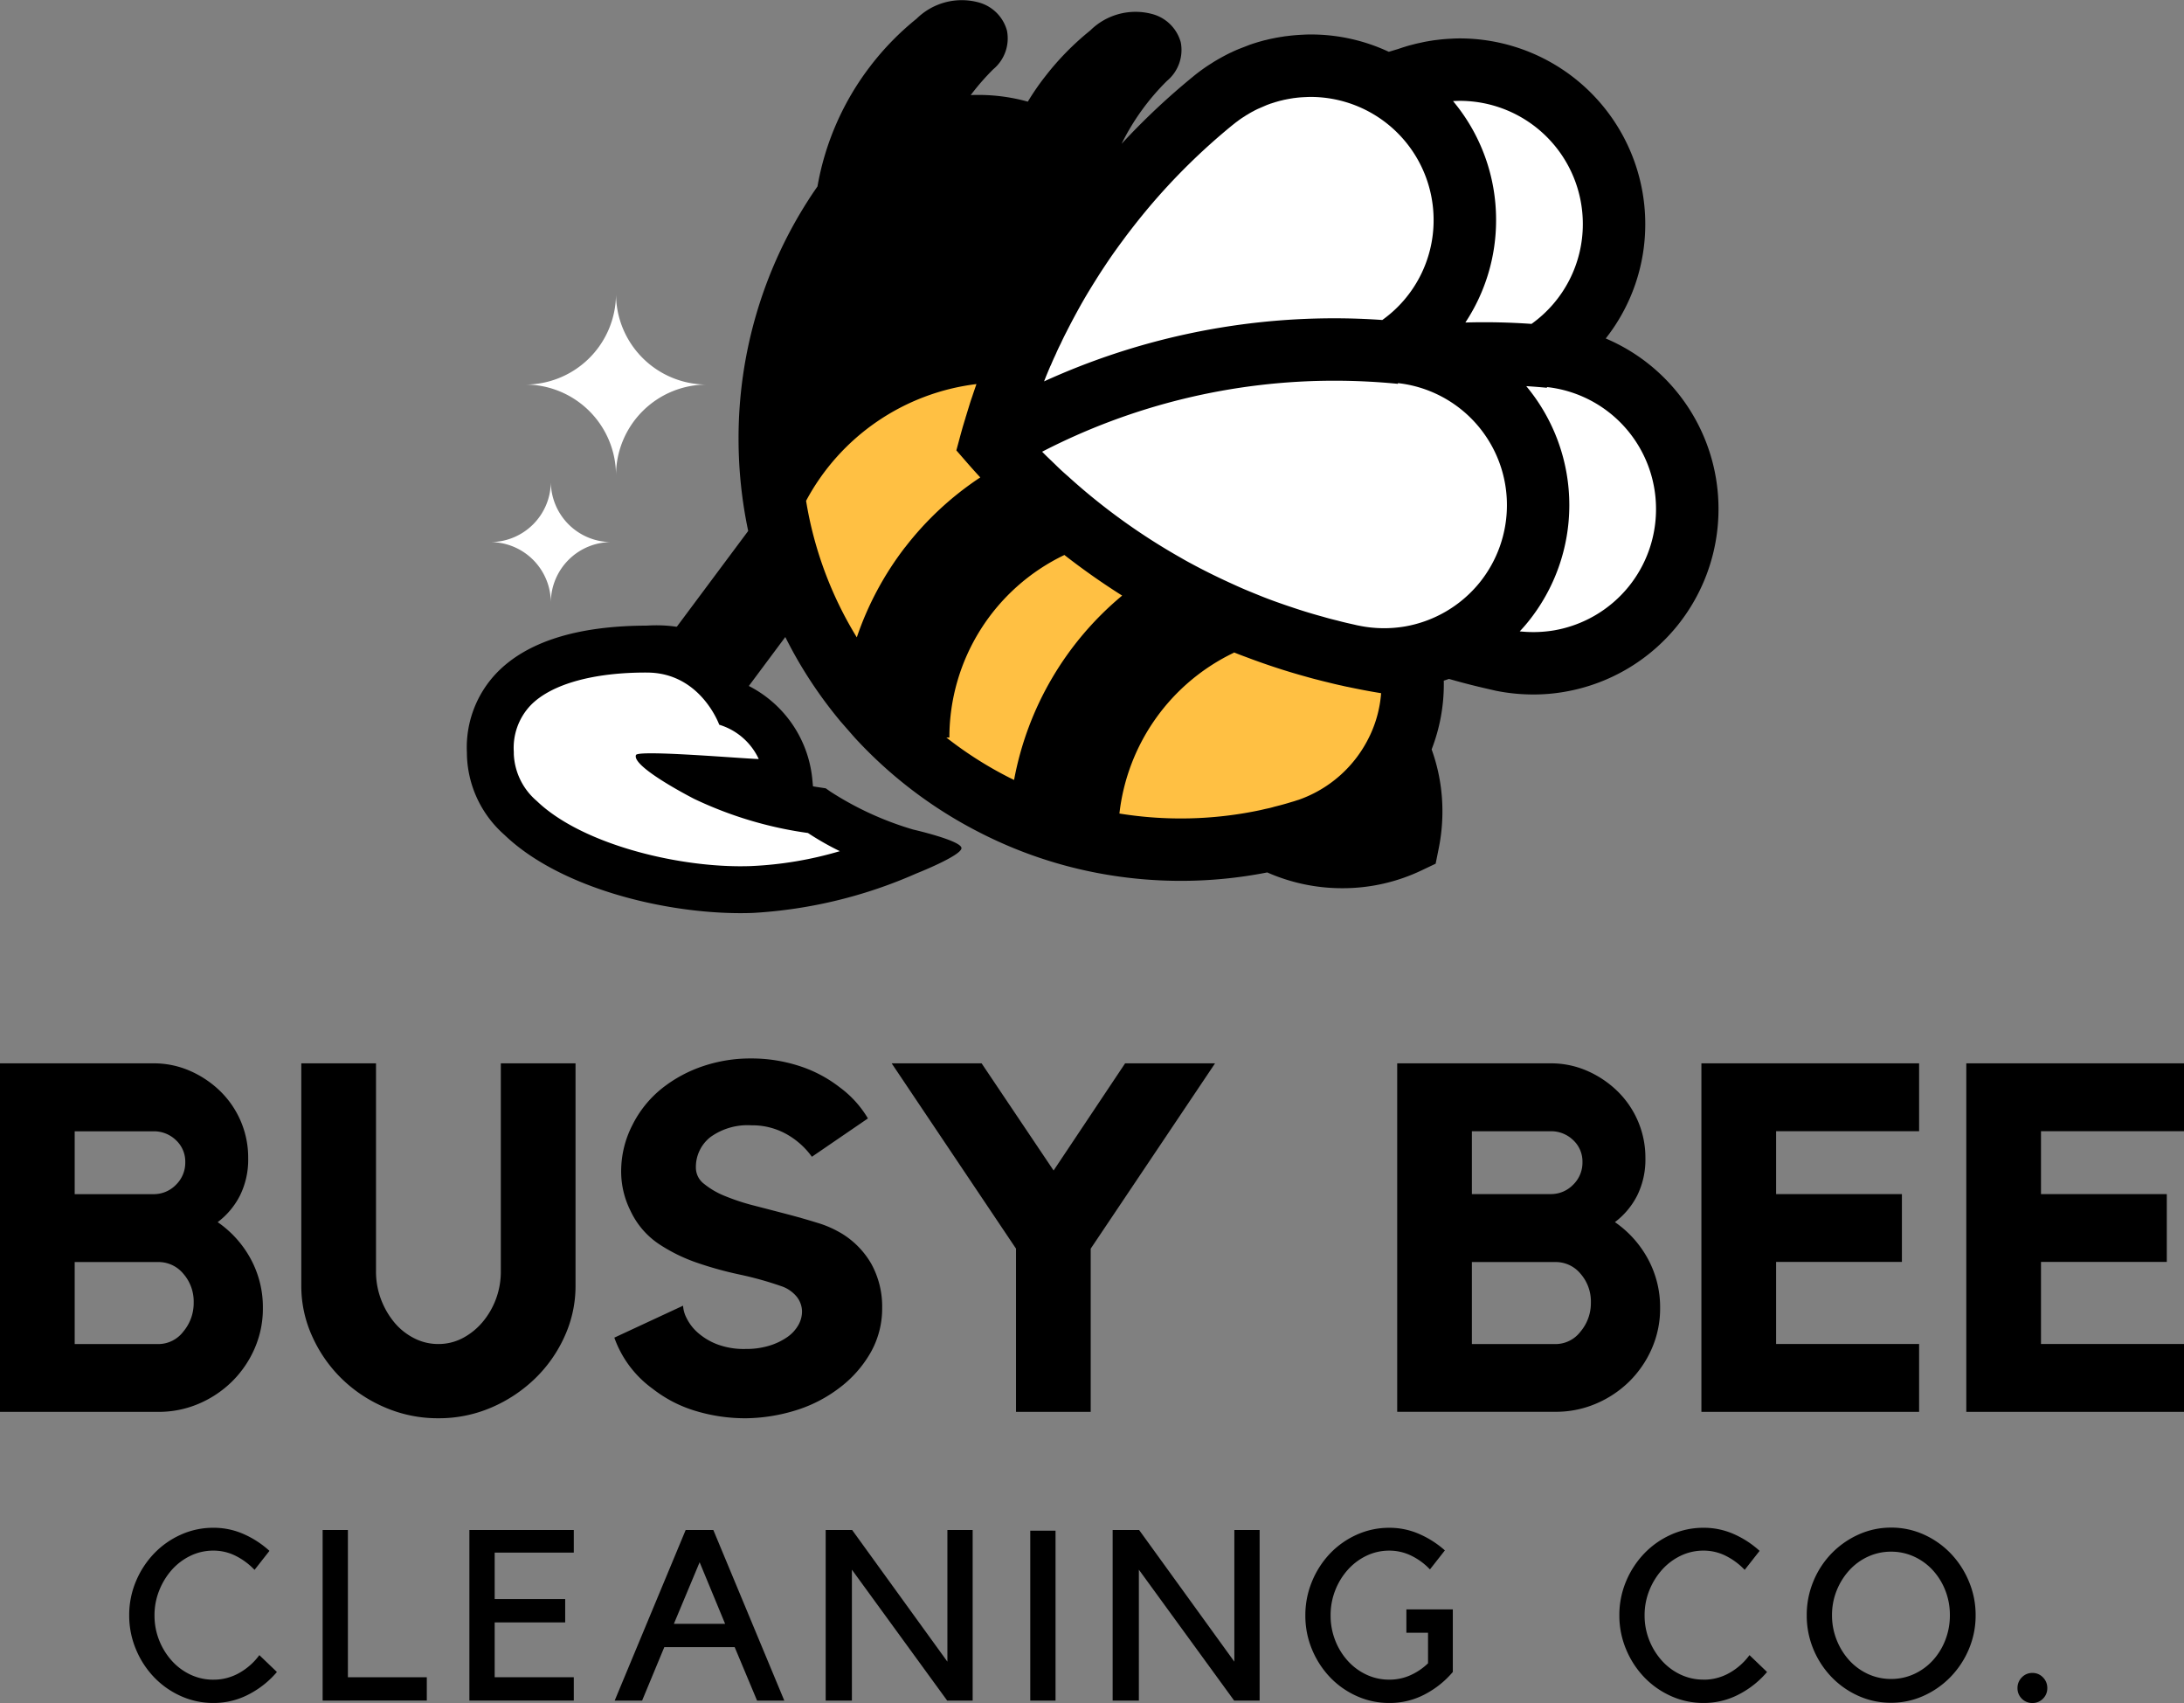 <svg xmlns="http://www.w3.org/2000/svg" width="168.392" height="131.279" viewBox="0 0 168.392 131.279">
  <rect x="0" y="0" width="168.392" height="131.279" fill="#808080" stroke="none"/>
  <g id="Group_68" data-name="Group 68" transform="translate(-1023.07 -3155.731)">
    <g id="Group_67" data-name="Group 67" transform="translate(1023.07 3237.321)">
      <path id="Path_1" data-name="Path 1" d="M138.879-40.1a2.424,2.424,0,0,0,1.932-.961,3.405,3.405,0,0,0,.8-2.241,3.243,3.243,0,0,0-.8-2.222,2.479,2.479,0,0,0-1.932-.9h-6.442V-40.1Zm-6.442-11.557H138.5a2.377,2.377,0,0,0,1.743-.72,2.377,2.377,0,0,0,.72-1.744,2.254,2.254,0,0,0-.72-1.7,2.442,2.442,0,0,0-1.743-.681h-6.063Zm11.027,2.16A8.16,8.16,0,0,1,146-46.679a7.786,7.786,0,0,1,.947,3.808,7.66,7.66,0,0,1-.644,3.127,8.137,8.137,0,0,1-1.743,2.538A8.238,8.238,0,0,1,142-35.5a7.843,7.843,0,0,1-3.126.626h-12.2V-61.741H138.5a6.94,6.94,0,0,1,2.842.587,7.823,7.823,0,0,1,2.331,1.573,7.172,7.172,0,0,1,1.573,2.311,7.139,7.139,0,0,1,.568,2.841,6.238,6.238,0,0,1-.625,2.861,5.924,5.924,0,0,1-1.724,2.066" transform="translate(-126.678 62.12)"/>
      <path id="Path_2" data-name="Path 2" d="M167.5-61.741h5.76v17.165a9.322,9.322,0,0,1-.835,3.865,10.506,10.506,0,0,1-2.278,3.259,11.124,11.124,0,0,1-3.359,2.236,10.223,10.223,0,0,1-4.119.834,10.269,10.269,0,0,1-4.1-.834,10.828,10.828,0,0,1-3.359-2.236,10.652,10.652,0,0,1-2.259-3.259,9.308,9.308,0,0,1-.835-3.865V-61.741h5.76v16.029a6.043,6.043,0,0,0,.377,2.141,6.227,6.227,0,0,0,1.019,1.782,4.812,4.812,0,0,0,1.529,1.23,4.041,4.041,0,0,0,1.868.455,4,4,0,0,0,1.887-.455,5.11,5.11,0,0,0,1.529-1.23,5.97,5.97,0,0,0,1.038-1.782,6.043,6.043,0,0,0,.377-2.141Z" transform="translate(-128.885 62.12)"/>
      <path id="Path_3" data-name="Path 3" d="M195.936-48.742a6.574,6.574,0,0,1,2.425,2.425,6.82,6.82,0,0,1,.834,3.411,6.887,6.887,0,0,1-.871,3.392,8.981,8.981,0,0,1-2.463,2.784,10.742,10.742,0,0,1-3.278,1.687,13.547,13.547,0,0,1-3.883.626,13.266,13.266,0,0,1-3.9-.568,10.014,10.014,0,0,1-3.3-1.706,8.27,8.27,0,0,1-2.955-3.941l5.3-2.463a2.349,2.349,0,0,0,.266.947,3.616,3.616,0,0,0,.833,1.1,4.9,4.9,0,0,0,1.478.91,5.821,5.821,0,0,0,2.236.379,6.07,6.07,0,0,0,1.875-.265,4.914,4.914,0,0,0,1.365-.664,2.819,2.819,0,0,0,.833-.91,2.115,2.115,0,0,0,.285-1.041,1.862,1.862,0,0,0-.4-1.137,2.613,2.613,0,0,0-1.231-.835,26.6,26.6,0,0,0-3.2-.889,27.913,27.913,0,0,1-3.278-.91,12.878,12.878,0,0,1-2.956-1.459,6.277,6.277,0,0,1-2.159-2.538,6.757,6.757,0,0,1-.721-3.07A7.777,7.777,0,0,1,179.927-57a8.449,8.449,0,0,1,2.331-2.879,10.444,10.444,0,0,1,3.144-1.687,11.426,11.426,0,0,1,3.676-.587,11.958,11.958,0,0,1,3.695.569,10.111,10.111,0,0,1,3.164,1.667,8.045,8.045,0,0,1,2.16,2.387l-4.32,2.955a6.072,6.072,0,0,0-1.989-1.762A5.408,5.408,0,0,0,189.115-57a4.9,4.9,0,0,0-3.164.909,2.928,2.928,0,0,0-1.118,2.387,1.565,1.565,0,0,0,.625,1.214,6.171,6.171,0,0,0,1.63.947,16.716,16.716,0,0,0,2.255.738q1.251.323,2.482.645t2.33.663a8.049,8.049,0,0,1,1.782.758" transform="translate(-131.178 62.156)"/>
      <path id="Path_4" data-name="Path 4" d="M219.959-61.741h6.934l-9.587,14.286v12.581h-5.759V-47.456L201.96-61.741h6.934l5.551,8.261Z" transform="translate(-133.21 62.12)"/>
      <path id="Path_5" data-name="Path 5" d="M256.843-40.1a2.424,2.424,0,0,0,1.932-.961,3.405,3.405,0,0,0,.8-2.241,3.243,3.243,0,0,0-.8-2.222,2.479,2.479,0,0,0-1.932-.9H250.4V-40.1ZM250.4-51.662h6.063a2.377,2.377,0,0,0,1.743-.72,2.377,2.377,0,0,0,.72-1.744,2.254,2.254,0,0,0-.72-1.7,2.442,2.442,0,0,0-1.743-.681H250.4Zm11.027,2.16a8.169,8.169,0,0,1,2.539,2.823,7.786,7.786,0,0,1,.947,3.808,7.66,7.66,0,0,1-.644,3.127,8.137,8.137,0,0,1-1.743,2.538,8.238,8.238,0,0,1-2.558,1.7,7.843,7.843,0,0,1-3.126.626h-12.2V-61.741h11.823a6.94,6.94,0,0,1,2.842.587,7.823,7.823,0,0,1,2.331,1.573,7.172,7.172,0,0,1,1.573,2.311,7.139,7.139,0,0,1,.568,2.841,6.238,6.238,0,0,1-.625,2.861,5.934,5.934,0,0,1-1.724,2.066" transform="translate(-136.914 62.12)"/>
      <path id="Path_6" data-name="Path 6" d="M270.325-61.741h16.786v5.23H276.084v4.849h9.7v5.23h-9.7v6.327h11.027v5.23H270.325Z" transform="translate(-139.142 62.12)"/>
      <path id="Path_7" data-name="Path 7" d="M292.689-61.741h16.786v5.23H298.449v4.849h9.7v5.23h-9.7v6.327h11.026v5.23H292.689Z" transform="translate(-141.083 62.12)"/>
      <path id="Path_8" data-name="Path 8" d="M144.079-10.828a3.987,3.987,0,0,0,1.995-.519,4.908,4.908,0,0,0,1.548-1.373l1.354,1.3A7.132,7.132,0,0,1,146.815-9.7a5.792,5.792,0,0,1-2.736.668,6.047,6.047,0,0,1-2.522-.538,6.567,6.567,0,0,1-2.063-1.457,6.946,6.946,0,0,1-1.392-2.152,6.7,6.7,0,0,1-.515-2.606,6.67,6.67,0,0,1,.515-2.615,6.983,6.983,0,0,1,1.392-2.143,6.582,6.582,0,0,1,2.063-1.457,6.047,6.047,0,0,1,2.522-.537,5.7,5.7,0,0,1,2.346.491,7.329,7.329,0,0,1,1.976,1.289l-1.15,1.465a5.249,5.249,0,0,0-1.428-1.067,3.79,3.79,0,0,0-1.744-.417,4.024,4.024,0,0,0-1.772.4,4.594,4.594,0,0,0-1.437,1.085A5.362,5.362,0,0,0,139.9-17.7a5.1,5.1,0,0,0-.362,1.92,5.109,5.109,0,0,0,.362,1.921,5.226,5.226,0,0,0,.973,1.575,4.514,4.514,0,0,0,1.437,1.068,4.107,4.107,0,0,0,1.772.389" transform="translate(-127.625 58.718)"/>
      <path id="Path_9" data-name="Path 9" d="M153.918-9.2V-22.349h1.948V-11h6.084v1.8Z" transform="translate(-129.042 58.702)"/>
      <path id="Path_10" data-name="Path 10" d="M174.358-22.35v1.743h-6.1v3.581h5.436v1.8h-5.436V-11h6.1v1.8h-8.05V-22.35Z" transform="translate(-130.117 58.702)"/>
      <path id="Path_11" data-name="Path 11" d="M183.138-15.115h3.952l-1.966-4.749ZM180.69-9.2h-2.115l5.473-13.151h2.132L191.652-9.2h-2.1l-1.725-4.118H182.4Z" transform="translate(-131.181 58.702)"/>
      <path id="Path_12" data-name="Path 12" d="M207.722-22.35V-9.2h-1.966l-7.345-10.09V-9.2h-2.022V-22.35h2.04L205.774-12.2V-22.35Z" transform="translate(-132.727 58.702)"/>
      <path id="Path_13" data-name="Path 13" d="M213.662-9.192h1.948v-13.1h-1.948Z" transform="translate(-134.226 58.697)" fill-rule="evenodd"/>
      <path id="Path_14" data-name="Path 14" d="M231.95-22.35V-9.2h-1.966l-7.345-10.09V-9.2h-2.022V-22.35h2.04L230-12.2V-22.35Z" transform="translate(-134.829 58.702)"/>
      <path id="Path_15" data-name="Path 15" d="M244.677-16.244h3.58v4.823A7.162,7.162,0,0,1,246.105-9.7a5.783,5.783,0,0,1-2.745.668,6.041,6.041,0,0,1-2.523-.538,6.51,6.51,0,0,1-2.058-1.456,6.952,6.952,0,0,1-1.382-2.142,6.721,6.721,0,0,1-.51-2.615,6.745,6.745,0,0,1,.51-2.606,6.942,6.942,0,0,1,1.382-2.152,6.541,6.541,0,0,1,2.058-1.457,6.055,6.055,0,0,1,2.523-.538,5.673,5.673,0,0,1,2.319.483,7.439,7.439,0,0,1,1.966,1.26l-1.151,1.466a4.964,4.964,0,0,0-1.419-1.048,3.818,3.818,0,0,0-1.715-.4,4.018,4.018,0,0,0-1.772.4,4.587,4.587,0,0,0-1.437,1.086,5.216,5.216,0,0,0-.964,1.585,5.21,5.21,0,0,0-.353,1.921,5.2,5.2,0,0,0,.353,1.92,5.074,5.074,0,0,0,.964,1.576,4.5,4.5,0,0,0,1.437,1.068,4.1,4.1,0,0,0,1.772.389,3.915,3.915,0,0,0,1.632-.343,4.719,4.719,0,0,0,1.354-.918v-2.355h-1.669Z" transform="translate(-136.241 58.718)"/>
      <path id="Path_16" data-name="Path 16" d="M269.889-10.828a3.987,3.987,0,0,0,1.994-.519,4.909,4.909,0,0,0,1.548-1.373l1.354,1.3A7.133,7.133,0,0,1,272.625-9.7a5.792,5.792,0,0,1-2.736.668,6.048,6.048,0,0,1-2.522-.538,6.567,6.567,0,0,1-2.063-1.457,6.947,6.947,0,0,1-1.392-2.152,6.7,6.7,0,0,1-.515-2.606,6.671,6.671,0,0,1,.515-2.615,6.983,6.983,0,0,1,1.392-2.143,6.582,6.582,0,0,1,2.063-1.457,6.047,6.047,0,0,1,2.522-.537,5.7,5.7,0,0,1,2.346.491,7.329,7.329,0,0,1,1.976,1.289l-1.15,1.465a5.249,5.249,0,0,0-1.428-1.067,3.789,3.789,0,0,0-1.744-.417,4.024,4.024,0,0,0-1.772.4,4.594,4.594,0,0,0-1.437,1.085,5.363,5.363,0,0,0-.974,1.586,5.1,5.1,0,0,0-.362,1.92,5.109,5.109,0,0,0,.362,1.921,5.227,5.227,0,0,0,.974,1.575,4.514,4.514,0,0,0,1.437,1.068,4.107,4.107,0,0,0,1.772.389" transform="translate(-138.541 58.718)"/>
      <path id="Path_17" data-name="Path 17" d="M285.721-10.885a4.2,4.2,0,0,0,1.774-.38,4.487,4.487,0,0,0,1.441-1.047,4.99,4.99,0,0,0,.966-1.568,5.21,5.21,0,0,0,.353-1.921,5.134,5.134,0,0,0-.353-1.91,4.994,4.994,0,0,0-.966-1.558,4.474,4.474,0,0,0-1.441-1.047,4.2,4.2,0,0,0-1.774-.381,4.209,4.209,0,0,0-1.775.381,4.469,4.469,0,0,0-1.44,1.047,5.158,5.158,0,0,0-.976,1.558,5.031,5.031,0,0,0-.363,1.91,5.106,5.106,0,0,0,.363,1.921,5.152,5.152,0,0,0,.976,1.568,4.483,4.483,0,0,0,1.44,1.047,4.208,4.208,0,0,0,1.775.38m.009-11.667a6.047,6.047,0,0,1,2.522.537,6.648,6.648,0,0,1,2.068,1.457,6.975,6.975,0,0,1,1.4,2.152,6.645,6.645,0,0,1,.52,2.605,6.626,6.626,0,0,1-.52,2.615,6.929,6.929,0,0,1-1.41,2.142,6.732,6.732,0,0,1-2.078,1.457,6.051,6.051,0,0,1-2.522.538,6.048,6.048,0,0,1-2.522-.538,6.608,6.608,0,0,1-2.068-1.457,6.9,6.9,0,0,1-1.392-2.142,6.734,6.734,0,0,1-.51-2.615,6.753,6.753,0,0,1,.51-2.605,6.782,6.782,0,0,1,1.4-2.152,6.763,6.763,0,0,1,2.078-1.457,6.05,6.05,0,0,1,2.522-.537" transform="translate(-139.914 58.72)"/>
      <path id="Path_18" data-name="Path 18" d="M297.012-9.116a1.142,1.142,0,0,1,.333-.825,1.1,1.1,0,0,1,.816-.343,1.1,1.1,0,0,1,.816.343,1.143,1.143,0,0,1,.333.825,1.112,1.112,0,0,1-.333.816,1.111,1.111,0,0,1-.816.334,1.111,1.111,0,0,1-.816-.334,1.112,1.112,0,0,1-.333-.816" transform="translate(-141.458 57.655)"/>
    </g>
    <g id="Group_116" data-name="Group 116" transform="translate(1059.07 3244.767)">
      <path id="Path_40" data-name="Path 40" d="M36.115-57.27,28.076-45.787s2.3,20.834,17.553,24.607,25.1,6.562,30.021,1.149A19.489,19.489,0,0,0,80.57-32.007L57.113-39.389,45.957-49.724l2.3-11.812Z" transform="translate(-5.879 -5.759)" fill="#ffc043"/>
      <path id="Path_41" data-name="Path 41" d="M51.408-54.515S65.7-83,76.58-81.674l6.47,1.912,10-.735L98.639-72.7,96.286-60.938l6.765,7.648L102.757-43,96.58-38.143h-10l-9.853-.147L63.2-43.584Z" transform="translate(-10.765 -1.532)" fill="#fff"/>
      <path id="Path_42" data-name="Path 42" d="M90.3-43.8a9.49,9.49,0,0,1-5.739,3.357,9.708,9.708,0,0,1-2.645.076c.213-.225.414-.453.61-.693a14.313,14.313,0,0,0,3.212-9.026,14.315,14.315,0,0,0-3.319-9.183c.536.032,1.064.075,1.595.126l0-.056a9.448,9.448,0,0,1,8.409,9.417A9.478,9.478,0,0,1,90.3-43.8m-11.5-.3a9.507,9.507,0,0,1-5.744,3.357,9.619,9.619,0,0,1-3.528-.062c-.094-.019-.2-.037-.315-.069-.447-.1-.9-.2-1.342-.321-.365-.088-.737-.182-1.1-.291q-1.22-.33-2.419-.737c-.4-.131-.8-.271-1.2-.414s-.793-.29-1.184-.448-.78-.315-1.172-.479c-.435-.182-.869-.383-1.3-.579-.976-.448-1.933-.921-2.873-1.429-.3-.157-.591-.322-.882-.492A48.5,48.5,0,0,1,48.245-51.3c-.39-.334-.776-.669-1.153-1.015q-.538-.461-1.059-.982c-.025-.019-.044-.045-.068-.062-.189-.189-.385-.366-.575-.555l-.3-.3a49.09,49.09,0,0,1,22.55-5.474c1.625,0,3.27.082,4.881.24l.007-.055a9.452,9.452,0,0,1,8.4,9.416,9.505,9.505,0,0,1-2.124,5.983M70.355-32.322a9.561,9.561,0,0,1-5.487,4.94l-.039.012-.048.013-.271.089-.189.055q-.643.2-1.3.359c-.133.039-.266.077-.4.108s-.266.056-.4.088l-.3.07a29.584,29.584,0,0,1-10.871.264,15.7,15.7,0,0,1,8.832-12.4l-.014-.025c.271.107.542.214.818.315s.555.209.833.309c1.252.454,2.519.863,3.791,1.215.334.094.668.189,1,.27.266.07.53.138.8.2.347.089.7.172,1.044.247a.71.71,0,0,1,.108.025c.07.013.133.032.2.044l.089.018a.214.214,0,0,0,.068.013c.858.183,1.733.353,2.609.492a9.3,9.3,0,0,1-.869,3.275M42.928-28.913c-.157-.076-.315-.15-.473-.233a29.258,29.258,0,0,1-4.747-3.036h.232a15.6,15.6,0,0,1,8.868-14.072,54.318,54.318,0,0,0,4.453,3.13,24.23,24.23,0,0,0-8.333,14.211M34.52-46.846A24.091,24.091,0,0,0,30.8-39.9v-.007a29.016,29.016,0,0,1-3.909-10.522,17.256,17.256,0,0,1,13.136-9c-.113.326-.225.653-.333.979-.089.251-.168.5-.246.756s-.151.484-.221.724a.884.884,0,0,0-.049.17c-.051.152-.094.3-.14.453-.081.259-.15.523-.226.789l-.334,1.24.844.97c.329.377.663.75,1,1.114a24.065,24.065,0,0,0-5.8,5.392M45.75-60.854c.108-.258.221-.523.347-.781.014-.039.031-.07.045-.1.119-.277.25-.555.391-.831.126-.277.264-.56.409-.838.289-.572.591-1.146.9-1.706q.433-.794.906-1.569c.138-.226.277-.453.417-.674.221-.353.44-.7.667-1.04.3-.453.6-.9.924-1.349.141-.195.279-.39.425-.584s.3-.409.453-.612c.24-.315.479-.623.717-.926.31-.39.625-.776.94-1.153a48.976,48.976,0,0,1,6.467-6.369l.284-.225.114-.082a5.59,5.59,0,0,1,.542-.371l.037-.026c.051-.032.1-.068.152-.095l.075-.043a5.184,5.184,0,0,1,.46-.259,1.073,1.073,0,0,1,.111-.063l.046-.018a1.513,1.513,0,0,1,.138-.07l.693-.3.327-.121c.007,0,.007,0,.011,0l.059-.019c.063-.02.131-.044.2-.063l.067-.025.077-.019.087-.026c.032-.012.07-.017.107-.031l.051-.013c.032-.006.063-.019.094-.025l.1-.02a2.458,2.458,0,0,1,.27-.062c.108-.024.215-.043.329-.063l.106-.019c.07-.006.138-.025.209-.032l.114-.013c.225-.031.478-.05.768-.062.138-.007.277-.013.415-.013a9.488,9.488,0,0,1,9.474,9.48,9.443,9.443,0,0,1-3.956,7.715c-1.221-.087-2.456-.131-3.684-.131a53.944,53.944,0,0,0-22.393,4.863c.157-.41.327-.813.5-1.216M76.892-81.249c.138-.007.277-.013.415-.013a9.488,9.488,0,0,1,9.473,9.479,9.447,9.447,0,0,1-3.956,7.715c-1.693-.119-3.4-.157-5.1-.107a14.288,14.288,0,0,0,2.368-7.911,14.252,14.252,0,0,0-3.32-9.159c.039,0,.076-.006.12-.006m11.659,18.3a14.216,14.216,0,0,0,3.043-8.837A14.309,14.309,0,0,0,77.307-86.075c-.221,0-.441.007-.647.02-.41.019-.787.051-1.153.1-.152.013-.3.038-.447.063-.051.006-.1.013-.164.026-.182.031-.358.062-.516.1s-.283.058-.429.094c-.081.019-.163.039-.221.058-.1.02-.2.051-.3.075-.113.032-.225.063-.34.1s-.207.062-.327.107c-.058.019-.108.032-.164.051,0,.006-.006.006-.006.006l-.774.232a14.161,14.161,0,0,0-6.016-1.335c-.221,0-.441.007-.647.02-.41.019-.787.051-1.153.1-.152.012-.3.037-.447.063a1.088,1.088,0,0,0-.157.024c-.19.031-.366.062-.528.1-.138.025-.279.056-.424.094l-.245.056c-.094.025-.182.051-.271.075-.113.032-.225.063-.339.1s-.208.062-.334.107c-.051.019-.1.032-.15.051a.025.025,0,0,1-.014.006l-.894.346c0,.006-.02.006-.024.013-.064.025-.126.05-.19.081-.089.038-.183.081-.3.14a2.307,2.307,0,0,0-.251.119c-.109.051-.209.107-.283.145-.223.119-.441.24-.662.372-.121.07-.24.145-.354.221-.3.183-.579.378-.882.6l-.133.1c-.131.1-.264.206-.4.319a53.975,53.975,0,0,0-5.506,5.179,18.117,18.117,0,0,1,3.5-4.852,3.1,3.1,0,0,0,1.066-2.972,3.112,3.112,0,0,0-2.236-2.192A4.959,4.959,0,0,0,48.8-86.685a21.132,21.132,0,0,0-3.5,3.577l-.07.088A19.489,19.489,0,0,0,43.987-81.2a14.164,14.164,0,0,0-3.816-.518c-.188,0-.379,0-.586.013a18.553,18.553,0,0,1,1.737-1.991,3.1,3.1,0,0,0,1.059-2.973,3.1,3.1,0,0,0-2.229-2.192,4.96,4.96,0,0,0-4.737,1.264,21.418,21.418,0,0,0-3.539,3.617l-.032.043a21.217,21.217,0,0,0-4.075,9.273c-.239.346-.479.693-.7,1.044A33.946,33.946,0,0,0,21.684-55.23a34.353,34.353,0,0,0,.744,7.123L15.64-39h0c-12.737.016-12.1,7.133-12.1,8.095,0,7.021,12.308,10.718,20.181,10.435a34.076,34.076,0,0,0,11.92-2.884,26.3,26.3,0,0,1-6.933-3.19,28.8,28.8,0,0,1-8.606-2.5,31.512,31.512,0,0,0,6.466.274,7.011,7.011,0,0,0-5-6.167l0,0,3.721-4.993c.363.723.747,1.433,1.16,2.127a33.844,33.844,0,0,0,3.116,4.4l1.07,1.223a34.086,34.086,0,0,0,9.637,7.318A33.7,33.7,0,0,0,49.6-21.695a34.37,34.37,0,0,0,6.179.561,34.568,34.568,0,0,0,6.669-.649,14.3,14.3,0,0,0,5.777,1.216,14.131,14.131,0,0,0,6.122-1.374l1.085-.516.238-1.184a14.291,14.291,0,0,0,.284-2.84,13.987,13.987,0,0,0-.831-4.787,13.881,13.881,0,0,0,.939-5.076c0-.075,0-.145-.006-.221.138-.043.27-.089.4-.138,1.059.308,2.142.58,3.207.819.131.032.277.063.409.095a14.6,14.6,0,0,0,2.885.288,13.864,13.864,0,0,0,2.429-.208,14.284,14.284,0,0,0,8.644-5.05,14.315,14.315,0,0,0,3.211-9.026,14.263,14.263,0,0,0-8.692-13.159" transform="translate(-0.74 0)"/>
      <path id="Path_43" data-name="Path 43" d="M18.857-15.794a31.552,31.552,0,0,0,6.46.274,7.01,7.01,0,0,0-5-6.167l0,0c-.542-3.062-2.63-4.279-5.926-4.059h0c-12.737.016-12.1,7.133-12.1,8.095C2.289-10.634,14.6-6.937,22.469-7.22A34.05,34.05,0,0,0,34.389-10.1a26.3,26.3,0,0,1-6.933-3.19,28.854,28.854,0,0,1-8.6-2.5h0" transform="translate(-0.478 -13.247)" fill="#fff"/>
      <path id="Path_44" data-name="Path 44" d="M13.914-24.422c-4.113-.02-7.385.874-8.99,2.513A4.758,4.758,0,0,0,3.616-18.3l0,.169a5.028,5.028,0,0,0,1.769,3.607C8.9-11.136,16.558-9.3,21.927-9.506a28.421,28.421,0,0,0,6.828-1.148,21.334,21.334,0,0,1-2.459-1.4,29.943,29.943,0,0,1-8.775-2.631s-4.87-2.482-4.482-3.387c.261-.4,8.278.289,9.462.316A4.925,4.925,0,0,0,19.455-20.4s-1.429-4-5.541-4.021M21.107-5.876c-6.091,0-14.04-2.007-18.229-6.049A8.491,8.491,0,0,1,0-18.133l0-.1a8.3,8.3,0,0,1,2.339-6.207c2.324-2.373,6.2-3.584,11.509-3.6,4.955-.3,6.814,2.3,7.5,4.466a9.049,9.049,0,0,1,5.286,7.4l.05.524q.275.045.557.087l.425.064.351.248A24.477,24.477,0,0,0,34.4-12.322s3.732.853,3.732,1.434S34.621-8.92,34.621-8.92A36.269,36.269,0,0,1,22.054-5.893q-.465.017-.947.017" transform="translate(0 -12.769)"/>
      <path id="Path_45" data-name="Path 45" d="M12.687-46.394a7,7,0,0,1,7-7,7,7,0,0,1-7-7,7,7,0,0,1-7,7,7,7,0,0,1,7,7" transform="translate(-1.191 -5.997)" fill="white"/>
      <path id="Path_46" data-name="Path 46" d="M6.949-32.748a4.669,4.669,0,0,1,4.668-4.668,4.668,4.668,0,0,1-4.668-4.668,4.667,4.667,0,0,1-4.668,4.668,4.668,4.668,0,0,1,4.668,4.668" transform="translate(-0.478 -9.832)" fill="white"/>
    </g>
  </g>
</svg>
